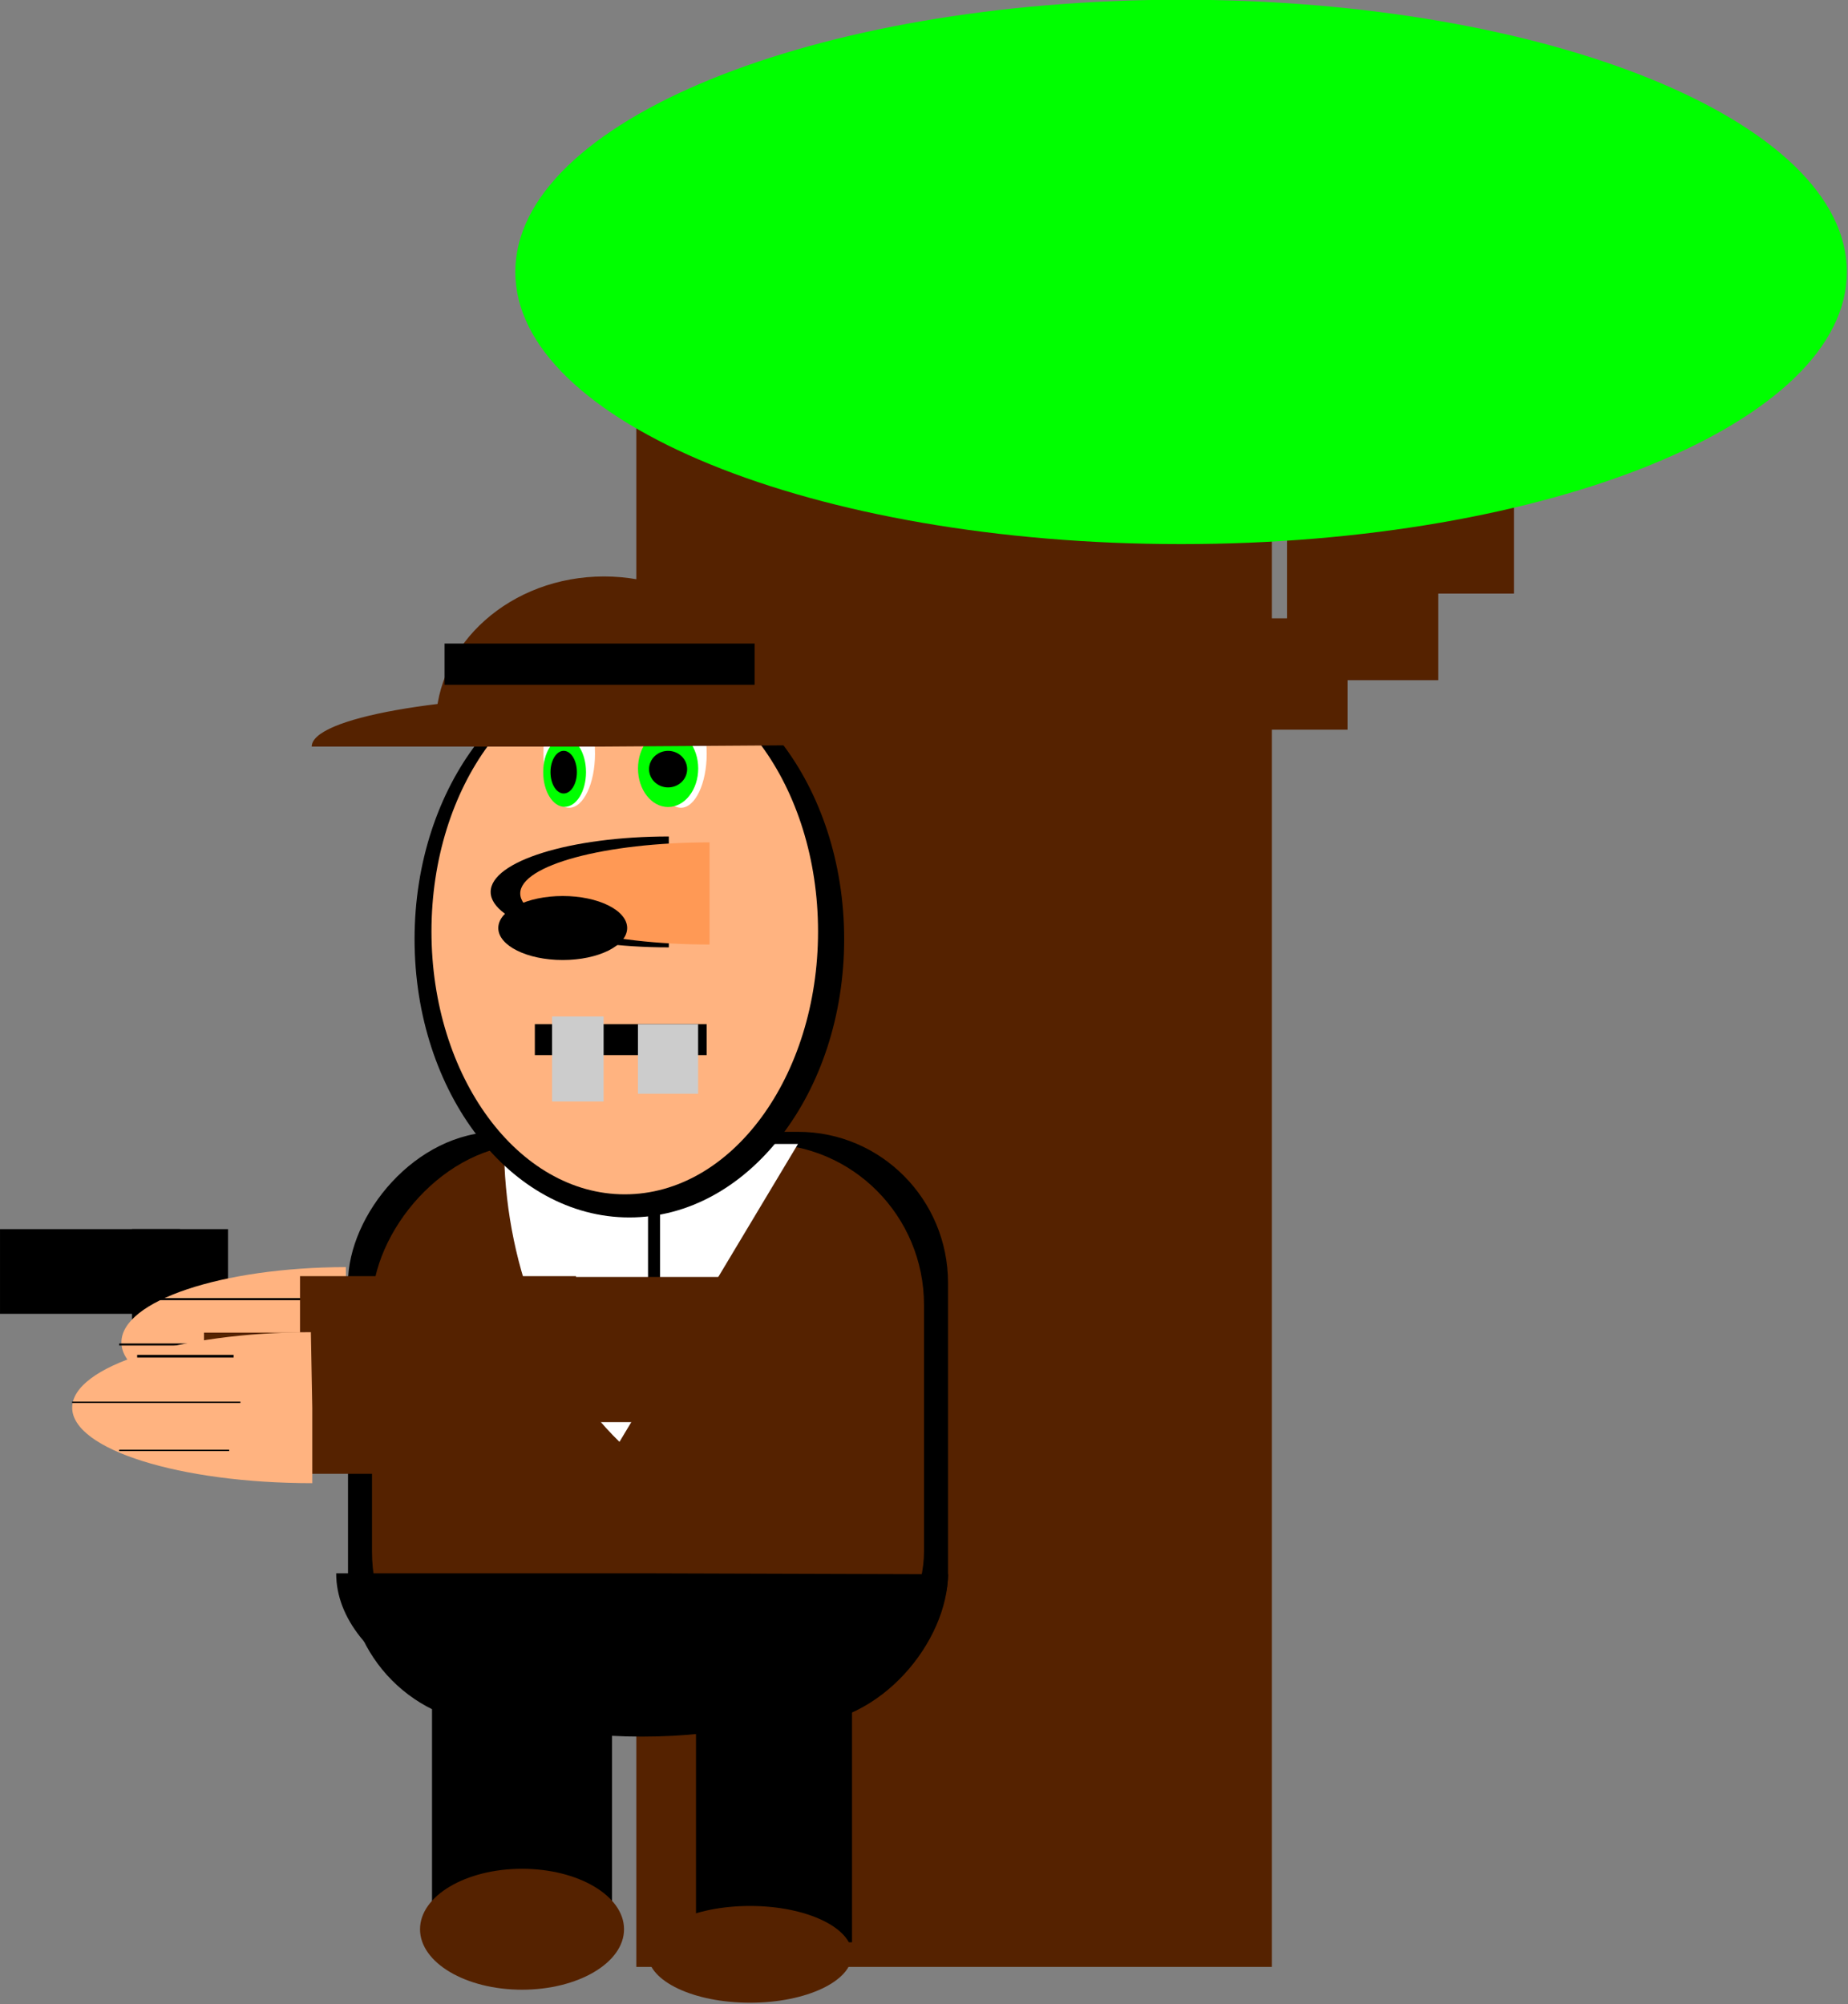 <?xml version="1.0" encoding="UTF-8"?>
<svg version="1.1" viewBox="0 0 440 477.14" xmlns="http://www.w3.org/2000/svg">
<rect x="0" y="0" width="440" height="477.14" fill="#808080" stroke="none"/>
<g transform="translate(-188.57 -186.65)">
<g transform="translate(-162.86 37.143)">
<g transform="matrix(1.261 0 0 1.031 -109.55 4.14)">
<rect x="485.71" y="200.93" width="120" height="394.29" fill="#520"/>
<rect x="580" y="283.79" width="40" height="25.714" fill="#520"/>
<rect x="608.57" y="263.79" width="28.571" height="34.286" fill="#520"/>
<rect x="617.14" y="243.79" width="34.286" height="34.286" fill="#520"/>
<path transform="translate(25.714 -11.429)" d="m688.57 215.22c0 34.715-56.284 62.857-125.71 62.857-69.43 0-125.71-28.142-125.71-62.857s56.284-62.857 125.71-62.857c69.43 0 125.71 28.142 125.71 62.857z" fill="#0f0"/>
</g>
<g transform="matrix(-1 0 0 1.008 814.29 -22.599)">
<rect x="237.14" y="438.08" width="142.86" height="140" ry="35.686"/>
<rect x="242.86" y="440.93" width="131.43" height="134.29" ry="38.033" fill="#520"/>
<path transform="translate(700 -117.14)" d="m-357.14 558.08c0 27.595-10.165 53.614-27.493 70.371l-42.507-70.371z" fill="#fff"/>
<rect x="305.71" y="440.93" width="2.857" height="57.143" ry="1.429"/>
<g transform="matrix(1 0 0 .778 920 29.097)">
<g transform="translate(-937.14 85.714)">
<rect x="425.71" y="469.51" width="22.857" height="57.143"/>
<rect x="437.14" y="469.51" width="42.857" height="25.714"/>
</g>
<g transform="translate(-22.857 74.286)">
<g transform="matrix(0 .219 -.333 0 -267.31 662.07)">
<path transform="matrix(1.872 0 0 -3.424 664.33 2733.9)" d="m-657.14 579.51c0 26.036-24.944 47.143-55.714 47.143-30.643 0-55.534-20.939-55.713-46.868l55.713-0.275z" fill="#ffb380"/>
<rect x="-731.43" y="615.22" width="2.857" height="105.71"/>
<rect x="-668.57" y="586.65" width="2.857" height="122.86"/>
<rect x="-611.43" y="615.22" width="2.857" height="105.71"/>
</g>
<rect x="-571.43" y="495.22" width="65.714" height="42.857" fill="#520"/>
</g>
<rect x="-597.14" y="586.65" width="91.429" height="42.857" fill="#520"/>
<g transform="matrix(0 .142 -.187 0 -421.77 636.81)">
<path transform="matrix(6.647 0 0 -5.944 2000.7 2256.6)" d="m-305.71 280.93c0 28.403-10.873 51.429-24.286 51.429-13.357 0-24.207-22.843-24.285-51.128l24.28-0.3z" fill="#ffb380"/>
<rect x="-305.71" y="363.79" width="5.714" height="122.86"/>
<rect x="-205.71" y="280.93" width="2.857" height="214.29"/>
<rect x="-102.86" y="340.93" width="2.857" height="140"/>
</g>
</g>
<rect x="265.71" y="472.36" width="111.43" height="34.286" fill="#520"/>
<path transform="matrix(1.085 0 0 1 -17.082 -51.429)" d="m368.57 593.79c0 21.302-30.061 38.571-67.143 38.571-36.929 0-66.926-17.132-67.142-38.346l67.142-0.225z"/>
<rect x="260" y="569.51" width="37.143" height="60"/>
<rect x="317.14" y="566.65" width="42.857" height="62.857"/>
<path d="m308.57 632.36c0 6.312-10.873 11.429-24.286 11.429s-24.286-5.117-24.286-11.429c0-6.312 10.873-11.429 24.286-11.429s24.286 5.117 24.286 11.429z" fill="#520"/>
<path transform="matrix(1 0 0 .833 -2.857 90.156)" d="m365.71 643.79c0 9.468-10.873 17.143-24.286 17.143s-24.286-7.675-24.286-17.143c0-9.468 10.873-17.143 24.286-17.143s24.286 7.675 24.286 17.143z" fill="#520"/>
<g transform="matrix(.716 0 0 .639 671.01 143.68)">
<path transform="translate(37.143 60)" d="m-465.71 329.51c0 56.806-31.98 102.86-71.429 102.86s-71.429-46.051-71.429-102.86c0-56.806 31.98-102.86 71.429-102.86s71.429 46.051 71.429 102.86z"/>
<path transform="matrix(1.184 0 0 1.015 83.383 -4.321)" d="m-437.14 385.22c0 52.862-24.305 95.714-54.286 95.714s-54.286-42.853-54.286-95.714c0-52.862 24.305-95.714 54.286-95.714s54.286 42.853 54.286 95.714z" fill="#ffb380"/>
<rect x="-525.71" y="420.93" width="57.143" height="11.429"/>
<rect x="-522.86" y="420.93" width="20" height="25.714" fill="#ccc"/>
<rect x="-491.43" y="418.08" width="17.143" height="31.429" fill="#ccc"/>
<path transform="matrix(1.5 0 0 .875 262.86 37.617)" d="m-514.29 323.79c0 12.624-2.558 22.857-5.714 22.857s-5.714-10.233-5.714-22.857 2.558-22.857 5.714-22.857 5.714 10.233 5.714 22.857z" fill="#fff"/>
<path d="m-471.43 320.93c0 11.046-3.838 20-8.571 20-4.734 0-8.571-8.954-8.571-20s3.838-20 8.571-20c4.734 0 8.571 8.954 8.571 20z" fill="#fff"/>
<g transform="matrix(.143 0 0 .169 -493.88 247.31)">
<path transform="translate(317.14 234.29)" d="m-380 233.79c0 46.55-31.34 84.286-70 84.286s-70-37.736-70-84.286 31.34-84.286 70-84.286 70 37.736 70 84.286z" fill="#0f0"/>
<path transform="translate(0 2.857)" d="m-88.571 466.65c0 22.091-19.827 40-44.286 40-24.458 0-44.286-17.909-44.286-40s19.827-40 44.286-40c24.458 0 44.286 17.909 44.286 40z"/>
</g>
<g transform="matrix(.053 0 0 .115 -448.48 236.65)">
<path d="m-431.43 792.36c0 61.54-60.122 111.43-134.29 111.43-74.164 0-134.29-49.888-134.29-111.43 0-61.54 60.122-111.43 134.29-111.43 74.164 0 134.29 49.888 134.29 111.43z" fill="#0f0"/>
<path d="m-477.14 792.36c0 37.871-37.096 68.571-82.857 68.571s-82.857-30.7-82.857-68.571 37.096-68.571 82.857-68.571 82.857 30.7 82.857 68.571z"/>
</g>
<g transform="matrix(0 .552 1 0 -1240.2 695.29)">
<g transform="matrix(.684 0 0 .864 -196.69 96.785)">
<path d="m-514.29 729.51c0 37.871-24.305 68.571-54.286 68.571s-54.286-30.7-54.286-68.571v-1e-5l54.286 1e-5z"/>
<path transform="matrix(1.842 0 0 3.4 551.28 -1528.5)" d="m-580 659.51c0 11.835-12.152 21.429-27.143 21.429s-27.143-9.594-27.143-21.429v-1e-5l27.143 1e-5z" fill="#f95"/>
</g>
<path d="m-540 762.36c0 11.835-9.594 21.429-21.429 21.429s-21.429-9.594-21.429-21.429 9.594-21.429 21.429-21.429 21.429 9.594 21.429 21.429z"/>
</g>
<g transform="matrix(1.031 0 0 .667 -20.26 -223.5)">
<g transform="matrix(1 0 0 -1 0 1530.4)" fill="#520">
<path d="m-362.86 718.08c0 15.78-41.574 28.571-92.857 28.571-49.927 0-90.917-12.147-92.792-27.499l92.792-1.073z"/>
<path transform="translate(-8.571 -82.857)" d="m-394.29 812.36c0 45.761-24.305 82.857-54.286 82.857-29.188 0-53.152-35.227-54.247-79.746l54.247-3.111z"/>
</g>
<rect x="-505.71" y="755.22" width="100" height="22.857"/>
</g>
</g>
</g>
</g>
</g>
</svg>

